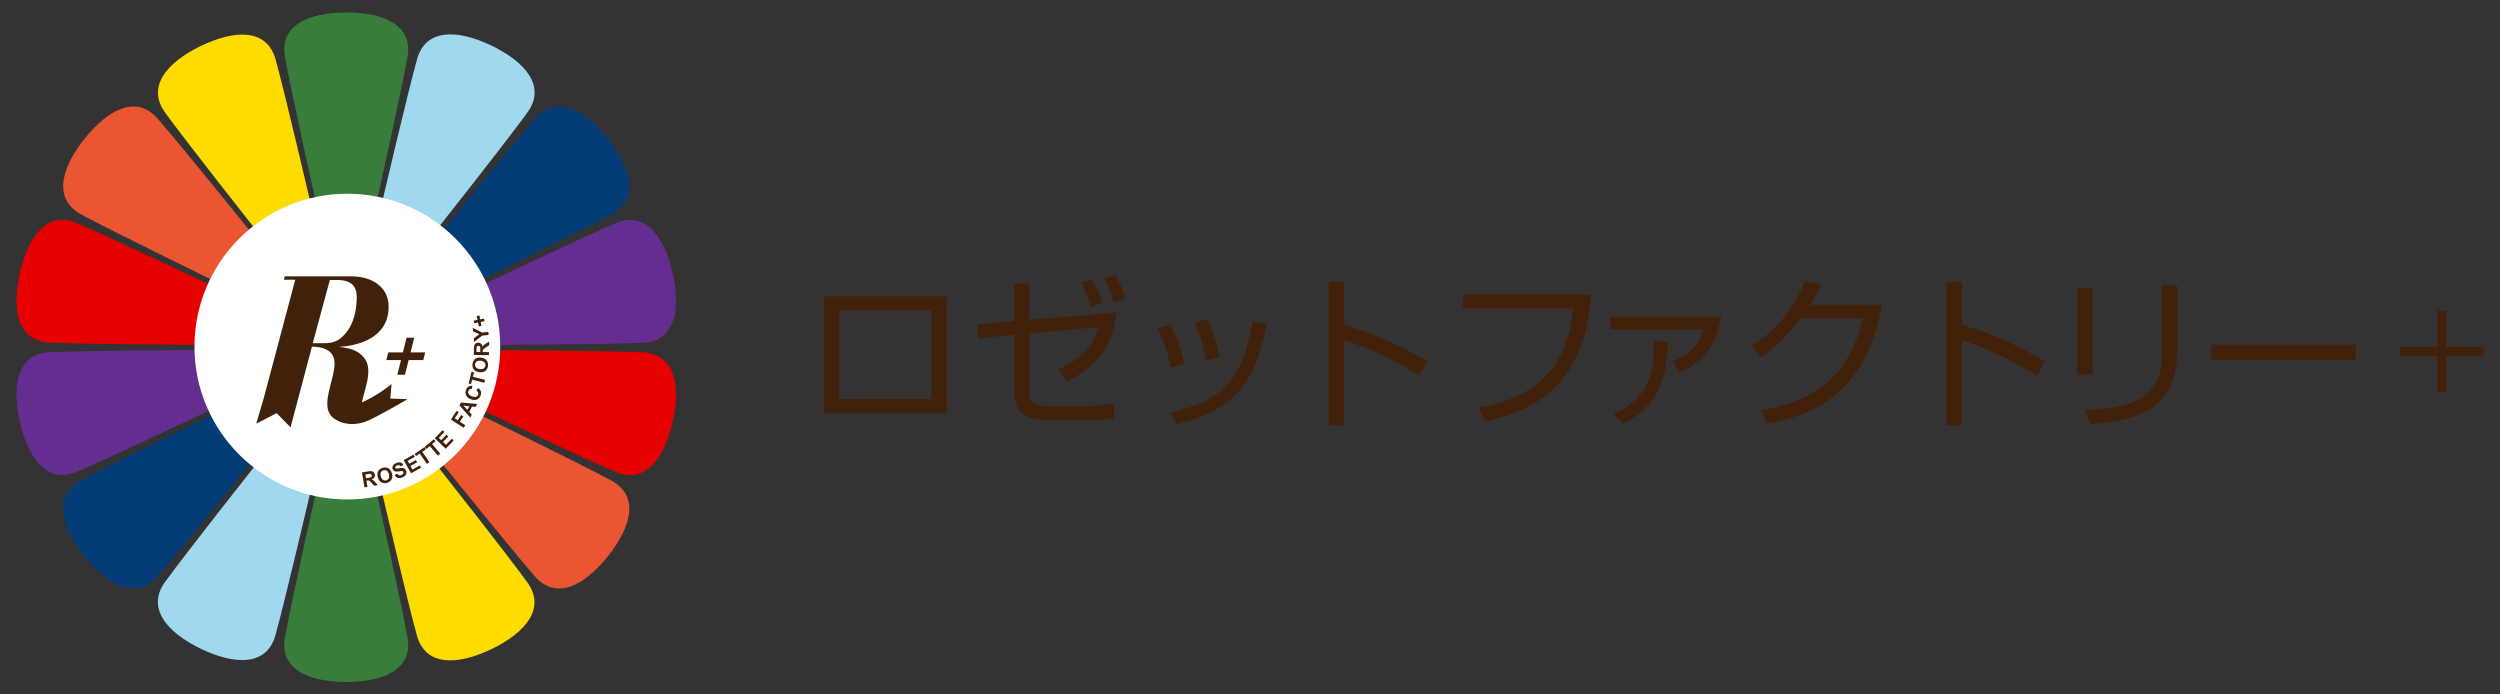 <?xml version="1.0" encoding="UTF-8"?> <svg xmlns="http://www.w3.org/2000/svg" id="_レイヤー_1" viewBox="0 0 360 100"><rect x="0" y="0" width="360" height="100" fill="#333333" stroke="none"/><defs><style>.cls-1{fill:#662d91;}.cls-2{fill:#ea5532;}.cls-3{fill:#387d39;}.cls-4{fill:#e60000;}.cls-5{fill:#fff;}.cls-6{fill:#043c78;}.cls-7{fill:#a0d8ef;}.cls-8{fill:#42210b;}.cls-9{fill:#ffdc00;}</style></defs><path class="cls-3" d="M58.689,91.818c-.795-4.531-4.445-20.899-4.445-20.899l-4.386.016-4.386-.016s-3.65,16.368-4.445,20.899c-.783,4.463,3.275,6.379,8.83,6.389,5.555-.01,9.613-1.926,8.83-6.389Z"></path><path class="cls-3" d="M41.029,8.182c.795,4.531,4.445,20.899,4.445,20.899l4.386-.016,4.386.016s3.65-16.368,4.445-20.899c.783-4.463-3.275-6.379-8.83-6.389-5.555.01-9.613,1.926-8.83,6.389Z"></path><path class="cls-9" d="M75.956,83.886c-2.682-3.737-13.071-16.902-13.071-16.902l-3.944,1.917-3.958,1.888s3.812,16.331,5.062,20.758c1.231,4.36,5.718,4.326,10.727,1.925,5.001-2.419,7.826-5.905,5.184-9.587Z"></path><path class="cls-9" d="M23.761,16.191c2.682,3.737,13.071,16.902,13.071,16.902l3.944-1.917,3.958-1.888s-3.812-16.331-5.062-20.758c-1.231-4.36-5.718-4.326-10.727-1.925-5.001,2.419-7.826,5.905-5.184,9.587Z"></path><path class="cls-2" d="M88.056,69.214c-4.037-2.204-19.109-9.558-19.109-9.558l-2.722,3.439-2.748,3.418s10.52,13.06,13.566,16.507c3,3.395,7.029,1.418,10.501-2.919,3.456-4.349,4.489-8.716.512-10.887Z"></path><path class="cls-2" d="M11.661,30.863c4.037,2.204,19.109,9.558,19.109,9.558l2.722-3.439,2.748-3.418s-10.52-13.06-13.566-16.507c-3-3.395-7.029-1.418-10.501,2.919-3.456,4.349-4.489,8.716-.512,10.887Z"></path><path class="cls-4" d="M92.593,50.745c-4.594-.234-21.364-.322-21.364-.322l-.961,4.279-.993,4.272s15.144,7.204,19.384,8.988c4.176,1.757,6.948-1.772,8.195-7.185,1.228-5.418.264-9.8-4.261-10.031Z"></path><path class="cls-4" d="M7.124,49.332c4.594.234,21.364.322,21.364.322l.961-4.279.993-4.272s-15.144-7.204-19.384-8.988c-4.176-1.757-6.948,1.772-8.195,7.185-1.228,5.418-.264,9.8,4.261,10.031Z"></path><path class="cls-1" d="M88.669,32.136c-4.241,1.782-19.389,8.978-19.389,8.978l.991,4.272.959,4.28s16.77-.079,21.364-.311c4.525-.229,5.491-4.611,4.266-10.029-1.244-5.414-4.014-8.944-8.191-7.19Z"></path><path class="cls-1" d="M11.048,67.941c4.241-1.782,19.389-8.978,19.389-8.978l-.991-4.272-.959-4.28s-16.77.079-21.364.311c-4.525.229-5.491,4.611-4.266,10.029,1.244,5.414,4.014,8.944,8.191,7.19Z"></path><path class="cls-6" d="M77.061,17.072c-3.048,3.445-13.574,16.5-13.574,16.5l2.746,3.42,2.72,3.44s15.075-7.346,19.114-9.548c3.978-2.169,2.948-6.536-.507-10.887-3.47-4.338-7.497-6.318-10.499-2.924Z"></path><path class="cls-6" d="M22.657,83.005c3.048-3.445,13.574-16.5,13.574-16.5l-2.746-3.42-2.72-3.44s-15.075,7.346-19.114,9.548c-3.978,2.169-2.948,6.536.507,10.887,3.47,4.338,7.497,6.318,10.499,2.924Z"></path><path class="cls-7" d="M60.066,8.496c-1.252,4.426-5.073,20.755-5.073,20.755l3.957,1.89,3.943,1.919s10.396-13.159,13.08-16.895c2.643-3.68-.18-7.168-5.179-9.589-5.008-2.404-9.495-2.44-10.728,1.92Z"></path><path class="cls-7" d="M39.651,91.504c1.252-4.426,5.073-20.755,5.073-20.755l-3.957-1.89-3.943-1.919s-10.396,13.159-13.08,16.895c-2.643,3.68.18,7.168,5.179,9.589,5.008,2.404,9.495,2.44,10.728-1.92Z"></path><circle class="cls-5" cx="50.019" cy="49.911" r="22.014"></circle><path class="cls-8" d="M52.478,70.177l-.355-2.146.912-.151c.229-.038.399-.046.51-.025.11.021.205.076.284.164.079.088.129.196.149.323.027.161.001.302-.076.422-.077.12-.208.21-.392.269.103.039.19.086.262.142.072.055.173.158.304.307l.332.375-.518.086-.391-.415c-.139-.149-.232-.241-.281-.278-.048-.037-.097-.059-.145-.068s-.123-.005-.222.012l-.088.015.148.896-.433.072ZM52.706,68.867l.32-.053c.208-.034.336-.065.385-.091.049-.026.085-.063.107-.111.022-.048.028-.104.017-.168-.012-.072-.041-.127-.087-.165-.046-.038-.105-.057-.177-.057-.036.001-.142.016-.318.045l-.338.056.09.544Z"></path><path class="cls-8" d="M54.411,68.755c-.062-.213-.082-.401-.06-.563.016-.12.054-.234.111-.343.057-.108.129-.197.215-.266.114-.093.256-.165.426-.214.307-.09.582-.066.822.071.24.137.41.375.509.716.098.337.083.628-.044.871-.128.244-.345.411-.652.5-.31.09-.585.067-.824-.069s-.406-.37-.503-.703ZM54.841,68.614c.069.236.176.4.321.49.145.09.301.111.469.062.168-.049.288-.15.361-.302.072-.153.073-.35.003-.592-.07-.239-.174-.402-.313-.49-.139-.087-.296-.105-.469-.055-.174.051-.297.151-.368.301-.072.15-.072.345-.002.586Z"></path><path class="cls-8" d="M56.824,68.407l.378-.204c.079.122.168.199.267.231.098.031.209.021.332-.03.13-.055.217-.124.26-.207.043-.083.049-.162.018-.235-.02-.047-.051-.082-.092-.104-.042-.021-.103-.03-.182-.025-.054.003-.175.02-.361.049-.24.038-.42.036-.541-.006-.17-.058-.288-.167-.354-.326-.043-.102-.054-.21-.034-.323.02-.113.075-.216.165-.308.089-.092.211-.171.365-.236.252-.106.464-.131.638-.074.174.057.303.176.386.358l-.397.188c-.061-.096-.129-.154-.205-.176-.076-.021-.171-.008-.285.04-.118.049-.2.112-.246.189-.03.049-.034.099-.012.151.02.047.057.08.111.096.069.021.212.014.428-.022.217-.036.383-.049.498-.039.115.01.218.047.307.111.089.064.161.159.214.286.049.115.062.236.04.363-.022.127-.081.24-.177.338-.096.098-.231.184-.406.257-.254.107-.473.13-.658.07-.185-.06-.338-.197-.459-.41Z"></path><path class="cls-8" d="M59.183,68.149l-1.05-1.905,1.413-.778.177.323-1.028.566.233.422.957-.527.177.321-.957.527.286.519,1.064-.587.177.321-1.449.798Z"></path><path class="cls-8" d="M61.468,66.795l-1.028-1.486-.531.367-.209-.303,1.422-.983.209.303-.53.366,1.028,1.487-.361.249Z"></path><path class="cls-8" d="M63.052,65.608l-1.167-1.379-.493.417-.238-.281,1.32-1.117.238.281-.492.416,1.167,1.38-.335.284Z"></path><path class="cls-8" d="M64.183,64.618l-1.567-1.508,1.118-1.162.265.255-.814.846.347.334.757-.787.264.254-.757.787.426.411.843-.876.264.254-1.147,1.192Z"></path><path class="cls-8" d="M66.761,61.598l-1.826-1.181.81-1.252.309.2-.571.884.432.28.493-.763.309.2-.493.763.776.502-.238.369Z"></path><path class="cls-8" d="M68.708,58.164l-.215.427-.527-.053-.392.776.36.383-.21.416-1.559-1.738.209-.414,2.335.203ZM67.575,58.498l-.856-.096.588.626.268-.529Z"></path><path class="cls-8" d="M68.588,56.226l.278-.349c.198.146.324.31.378.493.053.183.038.384-.045.602-.103.27-.281.456-.531.559-.251.103-.536.093-.856-.029-.338-.129-.567-.317-.687-.564-.12-.246-.126-.512-.017-.796.095-.249.246-.423.452-.521.122-.059.274-.081.454-.065l-.059.443c-.114-.016-.217.002-.307.055-.09.053-.156.134-.198.243-.058.151-.051.294.022.429.072.135.229.249.471.342.257.098.458.122.602.071.144-.051.245-.15.301-.298.042-.109.043-.216.004-.321-.039-.105-.126-.203-.262-.294Z"></path><path class="cls-8" d="M69.745,55.124l-1.752-.445-.159.626-.357-.091.426-1.675.357.09-.159.624,1.752.445-.108.426Z"></path><path class="cls-8" d="M69.023,53.594c-.219-.031-.399-.089-.539-.175-.103-.064-.192-.145-.267-.242-.075-.097-.127-.199-.155-.305-.038-.142-.045-.301-.021-.476.044-.317.178-.558.401-.721.223-.163.511-.221.861-.171.348.048.607.181.777.397.17.216.233.483.189.799-.044.32-.178.561-.399.724-.222.162-.504.219-.847.171ZM69.071,53.144c.244.034.437.003.578-.092.141-.095.224-.23.248-.403.024-.173-.019-.325-.128-.453-.11-.129-.289-.21-.539-.245-.247-.034-.439-.006-.575.086-.137.091-.217.227-.242.406-.025.179.017.332.124.459.108.127.286.207.533.242Z"></path><path class="cls-8" d="M70.406,51.148l-2.175-.038.016-.924c.004-.232.027-.401.068-.505.041-.105.112-.188.213-.249.101-.061.216-.091.344-.089.163.003.297.053.402.151.105.098.169.242.194.434.057-.094.119-.171.187-.232.067-.061.186-.142.357-.244l.429-.258-.009.525-.479.309c-.171.11-.279.185-.324.226s-.076.084-.093.131-.027.12-.028.221l-.002.089.908.016-.008.439ZM69.158,50.687l.006-.325c.004-.211-.003-.342-.02-.395-.017-.053-.047-.094-.09-.125-.043-.03-.097-.046-.162-.047-.073-.001-.133.017-.178.055-.046.038-.075.093-.088.164-.006.036-.01.142-.013.32l-.006.343.552.01Z"></path><path class="cls-8" d="M70.356,48.236l-.912.086-1.179.912-.048-.513.809-.59-.904-.418-.048-.504,1.332.678.909-.086.041.436Z"></path><path class="cls-8" d="M69.773,46.252l-.555.109.11.559-.383.075-.11-.559-.555.109-.073-.372.555-.109-.11-.561.383-.075.11.561.555-.109.073.373Z"></path><polygon class="cls-8" points="59.118 50.748 59.646 48.638 58.546 48.638 58.019 50.748 55.909 50.748 55.634 51.848 57.744 51.848 57.216 53.957 58.316 53.957 58.844 51.848 60.953 51.848 61.228 50.748 59.118 50.748"></polygon><path class="cls-8" d="M56.205,57.395l.181-2.095c-2.094,1.701-4.008,2.531-4.266,2.639.026-.174.064-.359.118-.558.102-.379.215-.795.339-1.246.102-.41.205-.841.308-1.293.102-.451.154-.903.154-1.354,0-.697-.144-1.267-.431-1.708-.288-.441-.646-.795-1.077-1.062-.431-.266-.892-.451-1.385-.554-.492-.102-.944-.174-1.354-.215,1.026-.061,1.98-.225,2.862-.492.882-.266,1.641-.636,2.277-1.108.636-.472,1.133-1.051,1.492-1.739.359-.687.539-1.493.539-2.416,0-1.354-.498-2.426-1.492-3.216-.995-.789-2.303-1.185-3.924-1.185h-9.54l-.123.492h1.631l-4.515,16.971-1.099,3.755,2.939-1.518,1.998,2.043,1.597-6.007,1.481-5.612c.431,0,.841.041,1.231.123.39.082.739.215,1.046.4s.549.436.723.754c.174.318.262.723.262,1.216,0,.103-.011.246-.031.431-.021.185-.051.39-.092.615-.041.226-.087.462-.138.708-.051.246-.108.472-.169.677-.164.595-.308,1.175-.431,1.739-.123.565-.185,1.092-.185,1.585,0,.882.287,1.554.862,2.015.126.101.261.189.404.268,1.132.718,2.802.79,4.165.297,1.554-.562,6.125-3.27,6.125-3.27l-2.481-.08ZM46.699,49.425h-1.662l2.462-9.109h1.108c.862,0,1.539.19,2.031.569.492.38.739,1.051.739,2.015,0,.329-.046.852-.138,1.57-.092.718-.303,1.446-.631,2.185-.328.738-.8,1.385-1.416,1.938-.616.554-1.446.831-2.493.831Z"></path><path class="cls-8" d="M136.363,42.674v16.853h-17.719v-16.853h17.719ZM134.116,44.734h-13.272v12.734h13.272v-12.734Z"></path><path class="cls-8" d="M160.797,45.015c-.749,4.985-2.528,7.607-7.116,9.878l-1.287-1.732c4.073-1.802,5.243-3.909,5.805-6.062l-9.995.936v7.771c0,1.943.164,2.692,2.949,2.692h5.103c1.147,0,2.832-.141,4.143-.422l.023,2.131c-.538.093-1.709.28-4.19.28h-5.126c-4.026,0-5.079-1.357-5.079-4.588v-7.677l-5.126.468-.188-2.013,5.314-.445v-5.431h2.177v5.243l12.593-1.03ZM157.052,44.22c-.421-1.568-.702-2.154-1.405-3.582l1.615-.444c.866,1.592,1.217,2.504,1.498,3.441l-1.709.586ZM160.4,43.587c-.515-1.709-.609-1.919-1.381-3.511l1.615-.445c.889,1.639,1.241,2.575,1.475,3.371l-1.709.585Z"></path><path class="cls-8" d="M168.565,52.903c-.444-2.575-1.264-4.377-1.873-5.618l1.849-.515c1.264,2.528,1.732,4.377,2.013,5.641l-1.99.492ZM168.589,59.364c7.49-1.615,10.393-4.752,11.774-13.108l2.06.351c-1.357,6.718-3.347,12.289-13.014,14.489l-.819-1.732ZM173.622,51.944c-.211-1.381-.609-3.347-1.545-5.547l1.873-.445c1.1,2.973,1.334,3.605,1.638,5.524l-1.966.468Z"></path><path class="cls-8" d="M193.585,40.591v6.203c5.267,1.475,9.059,3.535,11.938,5.22l-1.124,2.083c-4.26-2.551-6.601-3.675-10.814-5.126v12.265h-2.247v-20.645h2.247Z"></path><path class="cls-8" d="M229.138,42.44c-.492,5.735-2.083,15.753-15.332,18.234l-.843-1.99c11.914-1.99,13.061-10.182,13.6-14.255h-15.894v-1.99h18.468Z"></path><path class="cls-8" d="M247.861,45.624c-.679,3.652-2.107,6.156-5.899,8.006l-1.124-1.592c2.271-.96,3.629-2.083,4.518-4.611h-13.483v-1.803h15.987ZM232.389,59.598c5.22-2.411,5.782-5.946,5.782-10.486l1.99.047c-.164,5.407-1.147,9.082-6.531,11.938l-1.241-1.498Z"></path><path class="cls-8" d="M271.008,43.892c-1.709,9.714-6.718,15.449-16.573,17.111l-.889-1.943c9.433-1.568,12.921-6.25,14.723-13.202h-8.942c-1.428,1.779-3.535,4.213-5.735,5.547l-1.334-1.615c4.471-2.855,6.554-6.507,7.654-9.316l2.317.421c-.351.866-.562,1.404-1.522,2.996h10.299Z"></path><path class="cls-8" d="M282.522,40.591v6.203c5.267,1.475,9.059,3.535,11.938,5.22l-1.124,2.083c-4.26-2.551-6.601-3.675-10.814-5.126v12.265h-2.247v-20.645h2.247Z"></path><path class="cls-8" d="M301.339,53.957h-2.2v-12.453h2.2v12.453ZM313.51,50.656c0,9.269-7.326,9.948-12.57,10.44l-.632-2.036c5.852-.328,10.954-1.194,10.954-7.677v-10.276h2.247v9.55Z"></path><path class="cls-8" d="M339.208,49.65v2.247h-20.785v-2.247h20.785Z"></path><path class="cls-8" d="M350.939,49.953v-5.229h1.32v5.229h5.37v1.338h-5.37v5.229h-1.32v-5.229h-5.352v-1.338h5.352Z"></path></svg> 